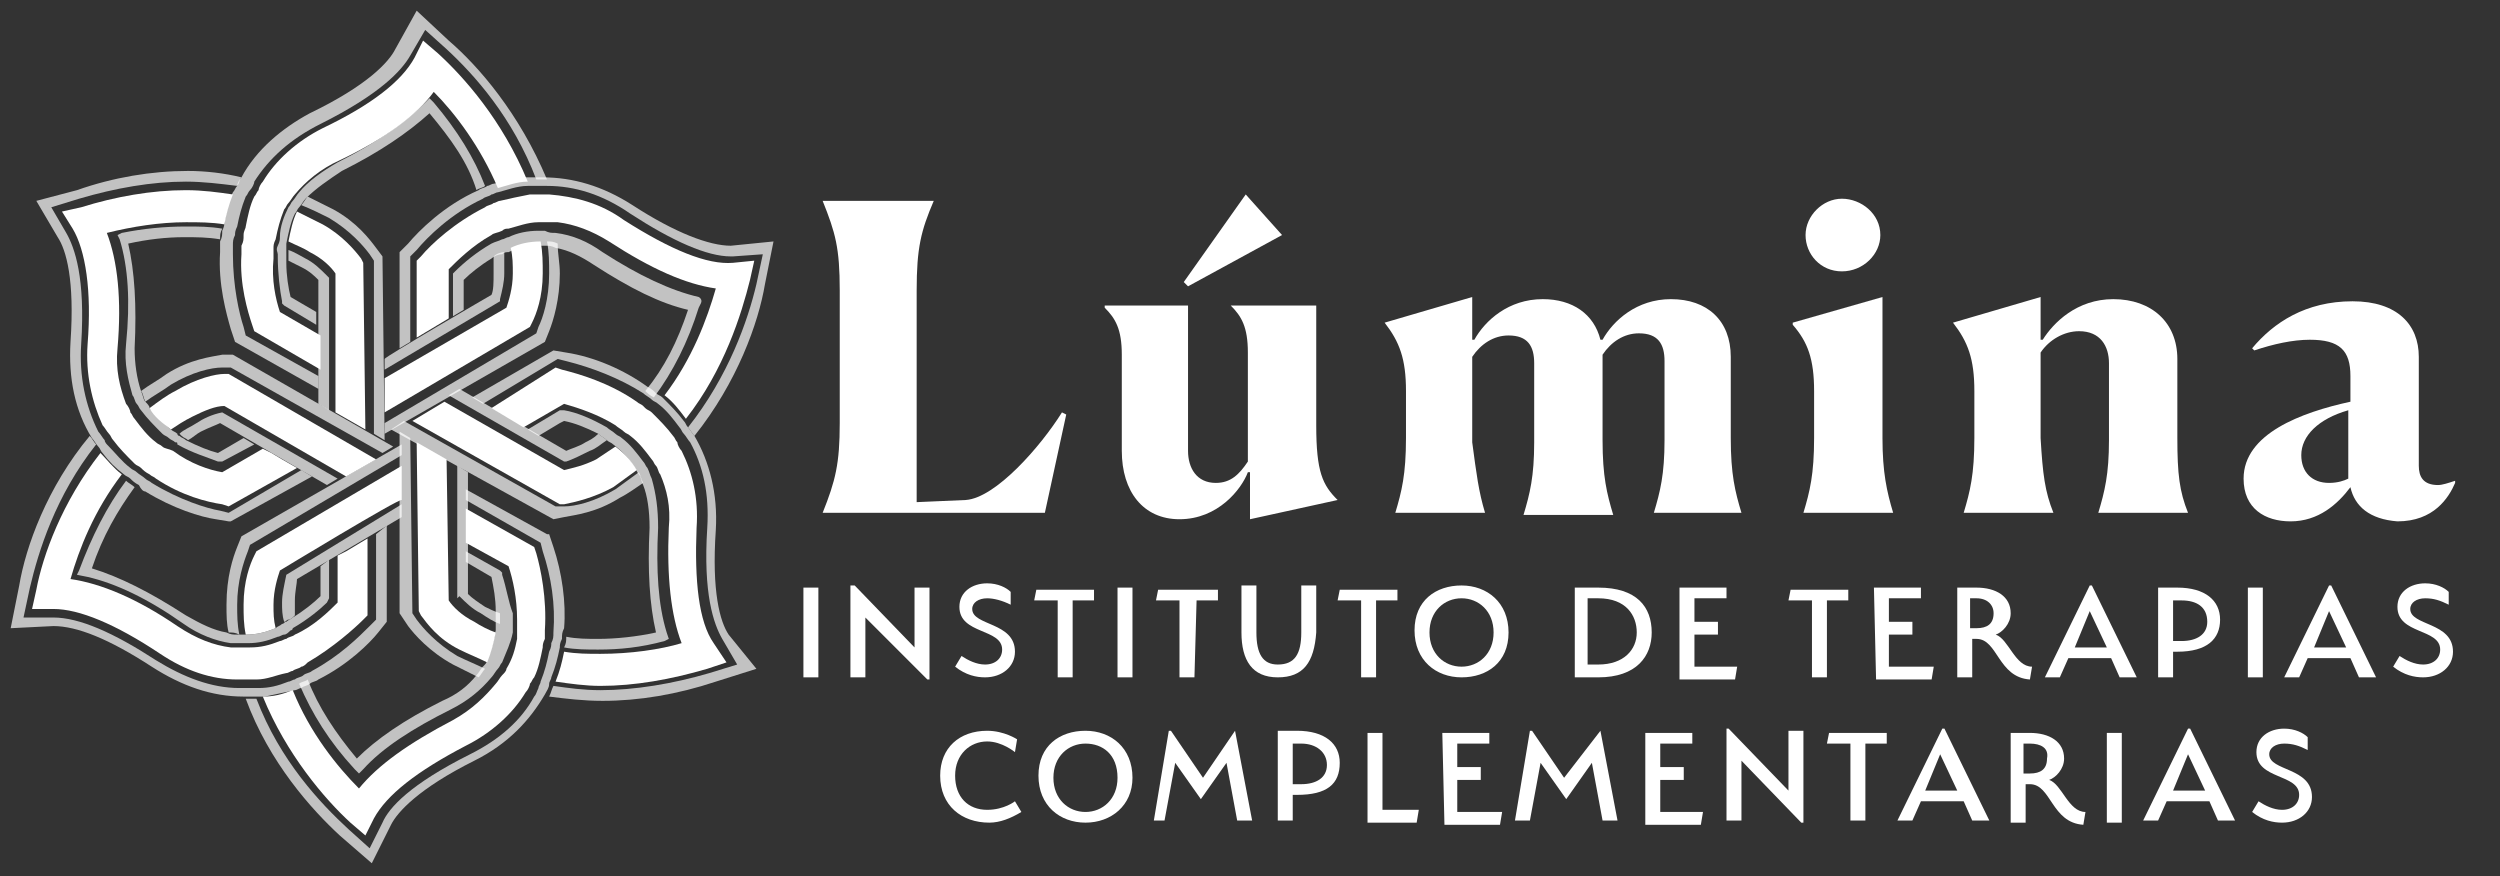 <?xml version="1.0" encoding="utf-8"?>
<!-- Generator: Adobe Illustrator 28.1.0, SVG Export Plug-In . SVG Version: 6.00 Build 0)  -->
<svg version="1.1" id="Textos" xmlns="http://www.w3.org/2000/svg" xmlns:xlink="http://www.w3.org/1999/xlink" x="0px" y="0px"
	 viewBox="0 0 117 41" style="enable-background:new 0 0 117 41;" xml:space="preserve">
<rect x="0" y="0" width="117" height="41" fill="#333333" stroke="none"/>
<style type="text/css">
	.st0{enable-background:new    ;}
	.st1{fill:#FFFFFF;}
	.st2{opacity:0.7;fill:#FFFFFF;enable-background:new    ;}
</style>
<g class="st0">
	<path class="st1" d="M38.5,24L38.5,24c0.6-1.5,0.8-2.3,0.8-4.2v-6.2c0-2-0.2-2.7-0.8-4.2l0,0h5.2l0,0c-0.6,1.4-0.8,2.2-0.8,4.2v9.9
		l2.3-0.1c1.4-0.1,3.5-2.5,4.5-4.1l0.2,0.1l-1,4.6H38.5z"/>
</g>
<g class="st0">
	<path class="st1" d="M55.2,24.3c-1.7,0-2.7-1.3-2.7-3.2v-4.5c0-1.2-0.3-1.7-0.8-2.2v-0.1h3.9v6.8c0,0.8,0.4,1.5,1.3,1.5
		c0.7,0,1.1-0.4,1.5-1v-5.1c0-1.2-0.3-1.7-0.8-2.2l0,0h4v5.6c0,2.2,0.3,2.8,1,3.5l0,0l-4.1,0.9v-2.2h-0.1
		C58.1,22.9,57,24.3,55.2,24.3z M58.3,9.1L60,11l-4.4,2.4l-0.2-0.2L58.3,9.1z"/>
	<path class="st1" d="M69.5,24h-4.2l0,0c0.3-1,0.5-1.8,0.5-3.5v-2.2c0-1.5-0.3-2.3-1-3.2l0,0l4.1-1.2v2H69c0.5-0.9,1.6-1.9,3.2-1.9
		c1.4,0,2.4,0.7,2.7,1.9H75c0.5-0.9,1.6-1.9,3.2-1.9c1.7,0,2.8,1,2.8,2.7v3.8c0,1.7,0.2,2.5,0.5,3.5l0,0h-4.1l0,0
		c0.3-1,0.5-1.8,0.5-3.4v-3.7c0-0.8-0.3-1.3-1.2-1.3c-0.7,0-1.3,0.4-1.7,1v4c0,1.7,0.2,2.5,0.5,3.5l0,0h-4.2l0,0
		c0.3-1,0.5-1.8,0.5-3.4V17c0-0.8-0.3-1.3-1.2-1.3c-0.7,0-1.3,0.4-1.7,1v4C69.1,22.2,69.2,23,69.5,24L69.5,24z"/>
	<path class="st1" d="M84.4,24c0.3-1,0.5-1.8,0.5-3.5v-2.2c0-1.5-0.3-2.3-1-3.1v-0.1l4.2-1.2v6.6c0,1.6,0.2,2.5,0.5,3.5l0,0L84.4,24
		L84.4,24z M86.2,12.7c-1,0-1.7-0.8-1.7-1.7s0.8-1.7,1.7-1.7S88,10,88,11C88,11.9,87.2,12.7,86.2,12.7z"/>
</g>
<g class="st0">
	<path class="st1" d="M96.1,24h-4.2l0,0c0.3-1,0.5-1.8,0.5-3.5v-2.2c0-1.5-0.3-2.3-1-3.2l0,0l4.1-1.2v2h0.1c0.5-0.8,1.6-1.9,3.3-1.9
		c1.8,0,3,1.1,3,2.8v3.7c0,1.7,0.1,2.5,0.5,3.5l0,0h-4.2l0,0c0.3-1,0.5-1.8,0.5-3.4V17c0-0.8-0.4-1.5-1.4-1.5c-0.7,0-1.4,0.4-1.8,1
		v4C95.6,22.2,95.7,23,96.1,24L96.1,24z"/>
</g>
<g class="st0">
	<path class="st1" d="M110,22.8c-0.6,0.8-1.5,1.6-2.8,1.6c-1.2,0-2.2-0.6-2.2-2c0-2.1,2.7-3.1,5-3.6v-1.2c0-1.2-0.5-1.7-1.9-1.7
		c-0.8,0-1.7,0.2-2.6,0.5l-0.1-0.1c1-1.2,2.5-2.2,4.7-2.2c2.1,0,3.1,1.1,3.1,2.6v5.1c0,0.5,0.2,0.9,0.9,0.9c0.2,0,0.5-0.1,0.8-0.2
		v0.1c-0.3,0.7-1,1.8-2.7,1.8C110.9,24.3,110.2,23.7,110,22.8z M109.9,22.4v-3.2c-1.4,0.4-2.2,1.2-2.2,2.1c0,0.8,0.5,1.3,1.3,1.3
		C109.4,22.6,109.7,22.5,109.9,22.4z"/>
</g>
<g class="st0">
	<path class="st1" d="M37.6,27.5h0.7v4.2h-0.7V27.5z"/>
	<path class="st1" d="M40.5,28.9v2.8h-0.7v-4.3H40l2.8,2.9v-2.8h0.7v4.3h-0.1L40.5,28.9z"/>
	<path class="st1" d="M46.2,28c-0.4,0-0.7,0.2-0.7,0.5c0,0.8,2,0.6,2,2c0,0.7-0.6,1.2-1.4,1.2c-0.4,0-0.9-0.1-1.4-0.5l0.3-0.5
		c0.3,0.2,0.7,0.4,1.1,0.4c0.5,0,0.8-0.3,0.8-0.7c0-1-2-0.7-2-2c0-0.7,0.6-1.1,1.3-1.1c0.5,0,0.9,0.2,1.1,0.4v0.6
		C46.9,28.1,46.5,28,46.2,28z"/>
</g>
<g class="st0">
	<path class="st1" d="M50.2,31.7h-0.7v-3.6h-1.1l0.1-0.5h2.7v0.5h-1V31.7z"/>
</g>
<g class="st0">
	<path class="st1" d="M52.4,27.5H53v4.2h-0.7v-4.2H52.4z"/>
</g>
<g class="st0">
	<path class="st1" d="M55.9,31.7h-0.7v-3.6h-1.1l0.1-0.5H57v0.5h-1L55.9,31.7L55.9,31.7z"/>
</g>
<g class="st0">
	<path class="st1" d="M59.8,31.7c-1.2,0-1.7-0.8-1.7-2.1v-2.2h0.7v2.2c0,1,0.3,1.5,1,1.5c0.8,0,1.1-0.5,1.1-1.5v-2.2h0.7v2.2
		C61.5,31,61,31.7,59.8,31.7z"/>
</g>
<g class="st0">
	<path class="st1" d="M64.4,31.7h-0.7v-3.6h-1.1l0.1-0.5h2.7v0.5h-1V31.7z"/>
</g>
<g class="st0">
	<path class="st1" d="M68.4,31.7c-1.2,0-2.2-0.8-2.2-2.2c0-1.4,1-2.1,2.2-2.1s2.2,0.8,2.2,2.2C70.6,31,69.6,31.7,68.4,31.7z
		 M68.4,28c-0.8,0-1.5,0.6-1.5,1.6s0.7,1.6,1.5,1.6s1.5-0.6,1.5-1.6S69.2,28,68.4,28z"/>
</g>
<g class="st0">
	<path class="st1" d="M74.8,31.7h-1.1v-4.2h1.1c1.8,0,2.5,0.9,2.5,2.1C77.3,30.7,76.6,31.7,74.8,31.7z M74.8,28h-0.5v3.1h0.5
		c1.2,0,1.8-0.7,1.8-1.5S76.1,28,74.8,28z"/>
</g>
<g class="st0">
	<path class="st1" d="M78.6,27.5h2.2V28h-1.5v1.1h1.1v0.6h-1.1v1.5h2l-0.1,0.6h-2.6V27.5z"/>
</g>
<g class="st0">
	<path class="st1" d="M85.5,31.7h-0.7v-3.6h-1.1l0.1-0.5h2.7v0.5h-1V31.7z"/>
</g>
<g class="st0">
	<path class="st1" d="M87.7,27.5h2.2V28h-1.5v1.1h1.1v0.6h-1.1v1.5h2.1l-0.1,0.6h-2.6L87.7,27.5L87.7,27.5z"/>
</g>
<g class="st0">
	<path class="st1" d="M92.5,29.9h-0.2v1.8h-0.7v-4.2h0.9c0.9,0,1.6,0.4,1.6,1.2c0,0.5-0.4,0.9-0.7,1c0.6,0.2,0.9,1.5,1.7,1.5
		L95,31.8C93.5,31.7,93.5,29.9,92.5,29.9z M92.5,28h-0.3v1.4h0.3c0.5,0,0.8-0.2,0.8-0.7C93.3,28.3,93,28,92.5,28z"/>
</g>
<g class="st0">
	<path class="st1" d="M99.2,31.7l-0.4-0.9h-2l-0.4,0.9h-0.7l2.1-4.3h0.1l2.1,4.3H99.2z M97.1,30.3h1.5l-0.8-1.7L97.1,30.3z"/>
</g>
<g class="st0">
	<path class="st1" d="M101.9,30.5h-0.2v1.2H101v-4.2h0.9c1.3,0,2,0.6,2,1.5C103.9,29.9,103.3,30.5,101.9,30.5z M102.1,28.1h-0.4V30
		h0.4c0.7,0,1.2-0.3,1.2-0.9C103.3,28.4,102.8,28.1,102.1,28.1z"/>
</g>
<g class="st0">
	<path class="st1" d="M105.2,27.5h0.7v4.2h-0.7V27.5z"/>
</g>
<g class="st0">
	<path class="st1" d="M110.4,31.7l-0.4-0.9h-2l-0.4,0.9h-0.7l2.1-4.3h0.1l2.1,4.3H110.4z M108.3,30.3h1.5l-0.8-1.7L108.3,30.3z"/>
</g>
<g class="st0">
	<path class="st1" d="M113.5,28c-0.4,0-0.7,0.2-0.7,0.5c0,0.8,2,0.6,2,2c0,0.7-0.6,1.2-1.4,1.2c-0.4,0-0.9-0.1-1.4-0.5l0.3-0.5
		c0.3,0.2,0.7,0.4,1.1,0.4c0.5,0,0.8-0.3,0.8-0.7c0-1-2-0.7-2-2c0-0.7,0.6-1.1,1.3-1.1c0.5,0,0.9,0.2,1.1,0.4v0.6
		C114.2,28.1,113.9,28,113.5,28z"/>
</g>
<g class="st0">
	<path class="st1" d="M44,36.3c0-1.3,0.9-2.1,2.2-2.1c0.8,0,1.4,0.4,1.4,0.4l-0.1,0.6c0,0-0.6-0.5-1.3-0.5c-0.8,0-1.5,0.6-1.5,1.6
		s0.6,1.6,1.5,1.6c0.8,0,1.3-0.4,1.3-0.4l0.3,0.5c-0.5,0.3-1,0.5-1.5,0.5C45,38.5,44,37.7,44,36.3z"/>
</g>
<g class="st0">
	<path class="st1" d="M50.8,38.5c-1.2,0-2.2-0.8-2.2-2.2s1-2.1,2.2-2.1S53,35,53,36.4C53,37.7,52,38.5,50.8,38.5z M50.8,34.8
		c-0.8,0-1.5,0.6-1.5,1.6S50,38,50.8,38s1.5-0.6,1.5-1.6C52.3,35.3,51.6,34.8,50.8,34.8z"/>
</g>
<g class="st0">
	<path class="st1" d="M57.8,34.2L57.8,34.2l0.8,4.2h-0.7l-0.5-2.7l-1.2,1.7L55,35.7l-0.5,2.7H54l0.7-4.2h0.1l1.5,2.2L57.8,34.2z"/>
</g>
<g class="st0">
	<path class="st1" d="M60.7,37.2h-0.2v1.2h-0.7v-4.2h0.9c1.3,0,2,0.6,2,1.5C62.7,36.7,62.1,37.2,60.7,37.2z M60.9,34.8h-0.4v1.9h0.4
		c0.7,0,1.2-0.3,1.2-0.9C62.1,35.2,61.6,34.8,60.9,34.8z"/>
</g>
<g class="st0">
	<path class="st1" d="M64,34.3h0.7v3.6h1.7l-0.1,0.6H64V34.3z"/>
</g>
<g class="st0">
	<path class="st1" d="M67.5,34.3h2.2v0.5h-1.5v1.1h1.1v0.6h-1.1V38h2.1l-0.1,0.6h-2.6L67.5,34.3L67.5,34.3z"/>
</g>
<g class="st0">
	<path class="st1" d="M74.9,34.2L74.9,34.2l0.8,4.2H75l-0.5-2.7l-1.2,1.7l-1.2-1.7l-0.5,2.7h-0.7l0.7-4.2h0.1l1.5,2.2L74.9,34.2z"/>
</g>
<g class="st0">
	<path class="st1" d="M77,34.3h2.2v0.5h-1.5v1.1h1.1v0.6h-1.1V38h2l-0.1,0.6H77V34.3z"/>
</g>
<g class="st0">
	<path class="st1" d="M81.5,35.6v2.8h-0.7v-4.3h0.1l2.8,2.9v-2.8h0.7v4.3h-0.1L81.5,35.6z"/>
</g>
<g class="st0">
	<path class="st1" d="M87.3,38.4h-0.7v-3.6h-1.1l0.1-0.5h2.7v0.5h-1V38.4z"/>
</g>
<g class="st0">
	<path class="st1" d="M92.3,38.4l-0.4-0.9h-2l-0.4,0.9h-0.7l2.1-4.3H91l2.1,4.3H92.3z M90.1,37h1.5l-0.8-1.7L90.1,37z"/>
</g>
<g class="st0">
	<path class="st1" d="M95,36.7h-0.2v1.8h-0.7v-4.2H95c0.9,0,1.6,0.4,1.6,1.2c0,0.5-0.4,0.9-0.7,1c0.6,0.2,0.9,1.5,1.7,1.5l-0.1,0.6
		C96,38.5,96,36.7,95,36.7z M95,34.8h-0.3v1.4H95c0.5,0,0.8-0.2,0.8-0.7C95.9,35,95.5,34.8,95,34.8z"/>
</g>
<g class="st0">
	<path class="st1" d="M98.6,34.3h0.7v4.2h-0.7V34.3z"/>
</g>
<g class="st0">
	<path class="st1" d="M103.8,38.4l-0.4-0.9h-2l-0.4,0.9h-0.7l2.1-4.3h0.1l2.1,4.3H103.8z M101.7,37h1.5l-0.8-1.7L101.7,37z"/>
</g>
<g class="st0">
	<path class="st1" d="M106.9,34.8c-0.4,0-0.7,0.2-0.7,0.5c0,0.8,2,0.6,2,2c0,0.7-0.6,1.2-1.4,1.2c-0.4,0-0.9-0.1-1.4-0.5l0.3-0.5
		c0.3,0.2,0.7,0.4,1.1,0.4c0.5,0,0.8-0.3,0.8-0.7c0-1-2-0.7-2-2c0-0.7,0.6-1.1,1.3-1.1c0.5,0,0.9,0.2,1.1,0.4v0.6
		C107.6,34.9,107.3,34.8,106.9,34.8z"/>
</g>
<g>
	<path class="st1" d="M23.7,14.4c0.1-0.3,0.3-0.9,0.3-1.6c0-0.4,0-0.8-0.1-1.2c0.4-0.2,0.9-0.3,1.4-0.3c0.1,0.5,0.1,1,0.1,1.5
		c0,1.1-0.3,1.9-0.5,2.3l-0.1,0.2l-6.8,4v-1.6L23.7,14.4L23.7,14.4z"/>
	<path class="st2" d="M23,13.8c0.1-0.2,0.1-0.6,0.1-1c0-0.3,0-0.5,0-0.8c0.1-0.1,0.3-0.2,0.5-0.2c0,0.3,0,0.7,0,1
		c0,0.4-0.1,0.8-0.2,1.2v0.1L18,17.3v-0.5C18,16.7,23,13.8,23,13.8z"/>
	<path class="st2" d="M25.1,15.6l0.1-0.3c0.2-0.4,0.5-1.3,0.5-2.5c0-0.5,0-1-0.1-1.5c0.2,0,0.3,0,0.5,0.1c0,0.5,0.1,0.9,0.1,1.4
		c0,1.2-0.3,2.2-0.5,2.7L25.5,16L18,20.3v-0.5L25.1,15.6L25.1,15.6z"/>
	<path class="st1" d="M26.4,22c0.4-0.1,0.9-0.2,1.5-0.5c0.3-0.2,0.6-0.4,0.9-0.6c0.4,0.3,0.7,0.6,1,1.1c-0.4,0.3-0.7,0.5-1.1,0.8
		c-0.9,0.5-1.8,0.7-2.3,0.8h-0.2l-6.9-3.9l1.5-0.9L26.4,22L26.4,22z"/>
	<path class="st2" d="M26.5,21.1c0.2-0.1,0.6-0.2,0.9-0.4c0.2-0.1,0.4-0.2,0.6-0.4c0.1,0.1,0.3,0.2,0.4,0.3
		c-0.3,0.2-0.5,0.4-0.8,0.5c-0.4,0.2-0.8,0.4-1.1,0.5h-0.1L21,18.5l0.5-0.3L26.5,21.1L26.5,21.1z"/>
	<path class="st2" d="M18.3,20.1l7.6,4.2l0.5-0.1c0.5-0.1,1.5-0.2,2.6-0.9c0.4-0.2,0.8-0.5,1.1-0.7c-0.1-0.2-0.1-0.3-0.2-0.5
		c-0.4,0.3-0.7,0.5-1.1,0.8c-1,0.6-1.9,0.8-2.4,0.8H26l-7.1-4L18.3,20.1L18.3,20.1z"/>
	<path class="st1" d="M25.1,25.9L25,25.6l-3.2-1.8v1.6l2,1.1c0.2,0.6,0.4,1.5,0.4,2.5c0,0.2,0,0.3,0,0.5c0,0.1,0,0.2,0,0.4
		c-0.1,0.5-0.2,0.9-0.5,1.4c0,0.1-0.1,0.2-0.2,0.3c-0.1,0.1-0.2,0.3-0.3,0.4c-0.5,0.6-1.1,1.2-2,1.7c-2.1,1.1-3.5,2.1-4.4,3.2
		c-1-1-2.3-2.6-3.1-4.6c-0.5,0.2-0.9,0.3-1.4,0.3c1.1,2.7,2.9,4.8,4.1,5.9l0.7,0.6l0.4-0.8c0.6-1.1,2-2.2,4.3-3.4
		c1.2-0.6,2.2-1.5,2.8-2.5c0.1-0.1,0.2-0.3,0.2-0.4c0.1-0.1,0.1-0.2,0.2-0.3c0.2-0.4,0.3-0.9,0.4-1.4c0-0.1,0-0.2,0.1-0.4l0,0
		c0-0.1,0-0.3,0-0.4C25.6,28,25.3,26.6,25.1,25.9L25.1,25.9z"/>
	<path class="st1" d="M20.5,2.5l-0.7-0.6l-0.4,0.8c-0.6,1.1-2,2.2-4.3,3.3c-1.2,0.6-2.2,1.5-2.8,2.5c-0.1,0.1-0.2,0.3-0.2,0.4
		C12,9,12,9.1,11.9,9.2c-0.2,0.4-0.3,0.9-0.4,1.4c0,0.1-0.1,0.2-0.1,0.4s0,0.3-0.1,0.5c0,0.1,0,0.3,0,0.4c-0.1,1.4,0.3,2.7,0.5,3.3
		l0.1,0.3l3.1,1.8v-1.6l-1.9-1.1c-0.2-0.6-0.4-1.5-0.3-2.5l0,0c0-0.2,0-0.3,0-0.5c0-0.1,0-0.2,0.1-0.4c0.1-0.5,0.2-0.9,0.4-1.4
		c0.1-0.1,0.1-0.2,0.2-0.3c0.1-0.1,0.2-0.3,0.3-0.4c0.5-0.6,1.2-1.2,2.1-1.6c2.1-1,3.6-2.1,4.4-3.2c1,1,2.2,2.6,3,4.5
		c0.4-0.1,0.9-0.3,1.4-0.3C23.5,5.6,21.7,3.6,20.5,2.5L20.5,2.5z"/>
	<path class="st1" d="M33.4,30.1c-0.7-1-0.9-2.9-0.8-5.4c0.1-1.4-0.2-2.6-0.7-3.6c-0.1-0.1-0.2-0.3-0.2-0.4
		c-0.1-0.1-0.1-0.2-0.2-0.3c-0.3-0.4-0.6-0.7-1-1.1c-0.1-0.1-0.2-0.1-0.3-0.2c0,0,0,0-0.1-0.1s-0.2-0.1-0.3-0.2
		c-1.3-0.9-2.7-1.3-3.5-1.5L26,17.2l-3,1.9l0.5,0.3l0.5,0.3l0.5,0.3l1.9-1.1c0.7,0.2,1.6,0.5,2.4,1c0.1,0.1,0.3,0.2,0.4,0.3
		c0.1,0.1,0.2,0.1,0.3,0.2c0.4,0.3,0.7,0.7,1,1.1c0.1,0.1,0.1,0.2,0.2,0.3c0.1,0.1,0.1,0.3,0.2,0.4c0.3,0.7,0.5,1.5,0.4,2.5
		c-0.1,2.3,0.1,4.1,0.6,5.4c-1,0.3-2.4,0.5-3.8,0.5c-0.6,0-1.1,0-1.7-0.1c-0.1,0.5-0.2,0.9-0.4,1.4c0.7,0.1,1.4,0.2,2.1,0.2l0,0
		c1.6,0,3.3-0.3,5-0.8L34,31L33.4,30.1L33.4,30.1z"/>
	<path class="st1" d="M34.3,12.3c-1.2,0.1-2.9-0.6-5.1-2c-1.1-0.8-2.3-1.1-3.5-1.2c-0.1,0-0.1,0-0.2,0s-0.2,0-0.3,0
		c-0.1,0-0.2,0-0.4,0c-0.5,0.1-1,0.2-1.4,0.3c-0.1,0-0.2,0.1-0.3,0.1c-0.1,0.1-0.3,0.1-0.4,0.2c-1.4,0.7-2.5,1.7-3,2.3l-0.2,0.2v3.6
		l0.5-0.3l0.5-0.3l0.5-0.3v-2.3c0.4-0.4,1.1-1.1,2-1.6c0.1-0.1,0.3-0.1,0.5-0.2c0.1-0.1,0.2-0.1,0.3-0.1c0.4-0.1,0.9-0.3,1.4-0.3
		c0.1,0,0.2,0,0.3,0h0.1c0.2,0,0.3,0,0.5,0c0.8,0.1,1.6,0.4,2.4,0.9c2,1.3,3.6,2,5,2.2c-0.4,1.4-1.1,3.3-2.4,5
		c0.4,0.3,0.7,0.7,1,1.1c1.8-2.3,2.6-4.9,3-6.5l0.2-0.9L34.3,12.3L34.3,12.3z"/>
	<path class="st1" d="M17.2,25.2l-0.5,0.3l-0.5,0.3L15.8,26v2.2c-0.4,0.4-1.1,1.1-2,1.5l0,0c-0.1,0.1-0.3,0.1-0.4,0.2
		c-0.1,0-0.2,0.1-0.3,0.1c-0.5,0.2-0.9,0.3-1.4,0.3c-0.1,0-0.2,0-0.3,0h-0.1c-0.2,0-0.3,0-0.5,0c-0.8-0.1-1.6-0.4-2.5-1
		c-1.9-1.3-3.6-2-5-2.2c0.4-1.4,1.1-3.2,2.4-4.9c-0.4-0.3-0.7-0.7-1-1c-1.8,2.3-2.7,4.8-3,6.4l-0.2,0.9h0.9h0.1c1.2,0,2.9,0.7,5,2.1
		c1.2,0.8,2.4,1.2,3.6,1.2c0.1,0,0.1,0,0.2,0c0.1,0,0.2,0,0.3,0s0.2,0,0.4,0c0.5,0,0.9-0.2,1.4-0.3c0.1,0,0.2-0.1,0.3-0.1
		c0.1-0.1,0.3-0.1,0.4-0.2c0.1,0,0.2-0.1,0.3-0.2c1.2-0.7,2.2-1.6,2.6-2l0.2-0.2V25.2L17.2,25.2z"/>
	<path class="st1" d="M13.2,21.5l-0.5-0.3L12.3,21l-1.9,1.1c-0.6-0.1-1.5-0.4-2.3-1l0,0C7.9,21,7.7,21,7.6,20.9s-0.2-0.1-0.3-0.2
		c-0.4-0.3-0.7-0.7-1-1.1c-0.1-0.1-0.1-0.2-0.2-0.3c0-0.1-0.1-0.3-0.2-0.4c-0.3-0.8-0.5-1.6-0.4-2.6c0.2-2.3,0-4.1-0.5-5.4
		c1.2-0.3,2.5-0.5,3.7-0.5c0.6,0,1.2,0,1.8,0.1c0.1-0.5,0.2-0.9,0.4-1.4C10.2,9,9.5,8.9,8.7,8.9c-1.6,0-3.3,0.3-4.9,0.8L2.9,9.9
		l0.5,0.8c0.6,1,0.9,2.9,0.7,5.4c-0.1,1.4,0.2,2.7,0.7,3.8C4.9,20,5,20.2,5.1,20.3c0.1,0.1,0.1,0.2,0.2,0.3c0.3,0.4,0.6,0.7,1,1.1
		c0.1,0.1,0.2,0.1,0.3,0.2C6.7,22,6.8,22.1,7,22.2c0.1,0.1,0.2,0.1,0.3,0.2c1.2,0.8,2.4,1.1,3.1,1.2l0.3,0.1l3.2-1.8L13.2,21.5
		L13.2,21.5z"/>
	<path class="st2" d="M20.3,4.8l-0.2-0.2l-0.2,0.2c-0.9,0.9-2.3,1.9-4.1,2.8C15.1,8,14.4,8.5,14,9c-0.1,0.1-0.2,0.3-0.3,0.4
		c-0.1,0.1-0.1,0.2-0.2,0.3c-0.2,0.4-0.4,0.9-0.4,1.4c0,0.1,0,0.2-0.1,0.4s0,0.3,0,0.4V12c0,0.8,0.1,1.6,0.2,2.1v0.1l0.1,0.1l0,0
		l1.5,0.9v-0.6l-1.2-0.7c-0.1-0.4-0.2-1-0.2-1.6c0-0.1,0-0.2,0-0.3s0-0.1,0-0.2c0-0.1,0-0.2,0-0.4c0.1-0.5,0.2-1,0.4-1.4
		c0.1-0.1,0.1-0.2,0.2-0.3c0.1-0.1,0.2-0.3,0.3-0.4C14.8,8.8,15.4,8.4,16,8c1.8-0.9,3.1-1.8,4.1-2.7c1,1.2,1.8,2.3,2.2,3.6
		c0.1-0.1,0.3-0.1,0.4-0.2C22.2,7.4,21.4,6.1,20.3,4.8L20.3,4.8z"/>
	<path class="st2" d="M21,1.9l-1.5-1.4l-1,1.8c-0.3,0.6-1.3,1.7-4,3C13.2,6,12,7,11.3,8.3c-0.1,0.1-0.2,0.3-0.2,0.4
		C11,8.8,11,8.9,10.9,9c-0.2,0.4-0.3,0.9-0.4,1.4c0,0.1,0,0.2-0.1,0.4c0,0.2,0,0.3-0.1,0.5c0,0.2,0,0.3,0,0.5
		c-0.1,1.5,0.3,2.9,0.5,3.6L11,16l3.9,2.2v-0.6l-3.4-1.9l-0.1-0.4c-0.2-0.6-0.5-1.9-0.5-3.4c0-0.1,0-0.3,0-0.4c0-0.2,0-0.3,0.1-0.5
		c0-0.1,0-0.2,0.1-0.4c0.1-0.5,0.2-0.9,0.4-1.4c0.1-0.1,0.1-0.2,0.2-0.3c0.1-0.1,0.2-0.3,0.2-0.4c0.7-1.1,1.7-2,3.1-2.7
		c2.8-1.4,3.8-2.5,4.2-3.2l0.7-1.2l1,0.9c1.3,1.2,3.1,3.2,4.2,6.1c0.2,0,0.3,0,0.5,0C24.3,5.3,22.4,3.1,21,1.9L21,1.9z"/>
	<path class="st2" d="M11.9,20.8L11.9,20.8l-0.5-0.3l0,0l-1.2,0.7c-0.4-0.1-0.9-0.3-1.5-0.6c-0.1-0.1-0.2-0.1-0.3-0.2
		c-0.1,0-0.1-0.1-0.1-0.1c-0.1-0.1-0.2-0.1-0.3-0.2c-0.4-0.3-0.7-0.7-1-1c0-0.1-0.1-0.2-0.2-0.3s-0.1-0.3-0.2-0.5
		c-0.2-0.6-0.3-1.3-0.3-2c0.1-2,0-3.6-0.3-4.9c0.9-0.2,1.8-0.3,2.6-0.3c0.6,0,1.1,0,1.7,0.1c0-0.2,0-0.3,0.1-0.5
		c-0.6-0.1-1.1-0.1-1.7-0.1c-1,0-2,0.1-3,0.3L5.5,11l0.1,0.2c0.4,1.3,0.5,2.9,0.3,4.9C5.8,17,6,17.8,6.2,18.5
		c0.1,0.1,0.1,0.3,0.2,0.4s0.1,0.2,0.2,0.3c0.3,0.4,0.6,0.7,1,1.1c0.1,0.1,0.2,0.1,0.3,0.2c0.1,0.1,0.2,0.1,0.3,0.2
		c0.1,0,0.1,0,0.1,0.1c0.7,0.4,1.4,0.6,1.9,0.8h0.1h0.1l0,0L11.9,20.8L11.9,20.8L11.9,20.8z"/>
	<path class="st1" d="M10.7,17.5h-0.2c-0.4,0-1.3,0.2-2.3,0.8c-0.4,0.2-0.8,0.5-1.2,0.8c0.2,0.4,0.6,0.7,1,1c0.3-0.2,0.6-0.4,1-0.6
		c0.6-0.3,1.1-0.5,1.5-0.5l5.7,3.3l1.4-0.8L10.7,17.5L10.7,17.5z"/>
	<path class="st2" d="M14.6,22.3L14.1,22l0,0l-3.4,2l-0.4-0.1c-0.6-0.1-1.9-0.5-3.2-1.3c-0.1-0.1-0.2-0.1-0.3-0.2
		c-0.1-0.1-0.3-0.2-0.4-0.3C6.3,22,6.2,22,6.1,21.9c-0.4-0.3-0.7-0.7-1-1c-0.1-0.1-0.2-0.2-0.2-0.3c-0.1-0.1-0.2-0.3-0.3-0.4
		C4,19,3.7,17.6,3.8,16.1C4,13,3.5,11.6,3.1,10.9L2.4,9.7l1.3-0.4c1.7-0.5,3.4-0.8,5-0.8c0.8,0,1.6,0.1,2.4,0.2
		c0.1-0.1,0.1-0.3,0.2-0.4C10.5,8.1,9.6,8,8.8,8C7.1,8,5.3,8.3,3.6,8.9L1.7,9.4l1,1.7c0.4,0.6,0.8,2,0.6,4.9c-0.1,1.7,0.2,3.2,1,4.5
		c0.1,0.1,0.2,0.3,0.3,0.4c0.1,0.1,0.1,0.2,0.2,0.3c0.3,0.4,0.6,0.7,1,1c0.1,0.1,0.2,0.1,0.3,0.2c0.1,0.1,0.2,0.2,0.4,0.3
		C6.6,22.9,6.7,23,6.8,23c1.3,0.8,2.6,1.2,3.3,1.3l0.6,0.1h0.1l0,0L14.6,22.3L14.6,22.3L14.6,22.3z"/>
	<path class="st2" d="M15.4,28L15.4,28v-1.8l0,0L15,26.5v1.4l0,0c-0.3,0.3-0.8,0.7-1.3,1c-0.1,0.1-0.2,0.1-0.3,0.2
		c-0.1,0-0.1,0.1-0.2,0.1c-0.1,0.1-0.2,0.1-0.3,0.2c-0.5,0.2-0.9,0.3-1.4,0.3c-0.1,0-0.1,0-0.2,0c-0.1,0-0.1,0-0.2,0
		c-0.2,0-0.3,0-0.5-0.1c-0.6-0.1-1.2-0.4-1.9-0.8C7,27.7,5.6,27,4.3,26.6c0.5-1.5,1.2-2.7,2-3.8c-0.1-0.1-0.3-0.2-0.4-0.3
		c-0.9,1.2-1.6,2.6-2.2,4.2l-0.1,0.2L4.1,27c1.3,0.3,2.8,1,4.5,2.2c0.7,0.5,1.5,0.8,2.2,0.9c0.2,0,0.3,0,0.5,0h0.1
		c0.1,0,0.1,0,0.2,0c0.5,0,0.9-0.1,1.4-0.3c0.1,0,0.2-0.1,0.3-0.1s0.2-0.1,0.3-0.2c0,0,0.1,0,0.1-0.1c0.7-0.4,1.3-0.9,1.6-1.2
		L15.4,28L15.4,28L15.4,28z"/>
	<path class="st2" d="M18.1,29L18.1,29v-4.4l0,0L17.6,25l0,0v4l-0.3,0.3c-0.5,0.5-1.4,1.4-2.7,2.1c-0.1,0.1-0.3,0.1-0.4,0.2
		c-0.1,0.1-0.3,0.1-0.4,0.2c-0.1,0-0.2,0.1-0.3,0.1c-0.5,0.2-0.9,0.3-1.4,0.3c-0.1,0-0.2,0-0.4,0s-0.3,0-0.4,0h-0.1
		c-1.3,0-2.6-0.5-3.9-1.3c-2-1.3-3.6-2-4.8-2h0H1.1l0.3-1.4c0.4-1.7,1.2-4.3,3.1-6.7c-0.1-0.1-0.2-0.3-0.3-0.4c-2,2.4-3,5.2-3.3,7
		l-0.4,2l2-0.1c1.1,0,2.6,0.6,4.6,1.9c1.4,0.9,2.8,1.4,4.3,1.4c0,0,0,0,0.1,0c0.2,0,0.3,0,0.5,0c0.1,0,0.2,0,0.4,0
		c0.5-0.1,0.9-0.2,1.4-0.3c0.1,0,0.2-0.1,0.3-0.1c0.1-0.1,0.3-0.1,0.4-0.2s0.3-0.1,0.4-0.2c1.4-0.7,2.4-1.7,2.8-2.2l0.4-0.5L18.1,29
		L18.1,29z"/>
	<path class="st1" d="M13.1,26.7c-0.1,0.3-0.3,0.9-0.3,1.6c0,0.4,0,0.7,0.1,1.1c-0.5,0.2-0.9,0.3-1.4,0.3c-0.1-0.5-0.1-0.9-0.1-1.4
		c0-1.1,0.3-1.9,0.5-2.3l0.1-0.2l6.8-4v1.6C18.7,23.3,13.1,26.7,13.1,26.7z"/>
	<path class="st2" d="M34.2,11.5c-1,0-2.6-0.6-4.6-1.9c-1.4-0.9-2.8-1.3-4.2-1.3l0,0c-0.2,0-0.3,0-0.5,0c-0.1,0-0.2,0-0.4,0
		c-0.5,0.1-1,0.2-1.4,0.3c-0.1,0-0.2,0.1-0.3,0.1c-0.1,0.1-0.3,0.1-0.4,0.2c-1.6,0.7-2.8,1.9-3.3,2.5l-0.4,0.4V12v4.3l0,0l0.5-0.3
		l0,0v-4l0.3-0.3c0.5-0.6,1.6-1.7,3.1-2.4c0.1-0.1,0.3-0.1,0.4-0.2c0.1,0,0.2-0.1,0.3-0.1c0.4-0.1,0.9-0.3,1.4-0.3
		c0.1,0,0.2,0,0.4,0c0.1,0,0.2,0,0.4,0h0.1c1.3,0,2.6,0.4,3.9,1.3c2,1.3,3.6,2,4.7,2h0.1l1.4-0.1l-0.3,1.4C35,15,34.1,17.6,32.2,20
		c0.1,0.1,0.2,0.3,0.3,0.4c2-2.5,3-5.3,3.3-7.1l0.4-2L34.2,11.5L34.2,11.5z"/>
	<path class="st2" d="M32.7,13.9c-1.3-0.3-2.8-1-4.5-2.1c-0.7-0.5-1.4-0.8-2.2-0.9c-0.2,0-0.3,0-0.5-0.1h-0.1c-0.1,0-0.1,0-0.2,0
		c-0.5,0-1,0.1-1.4,0.3c-0.1,0-0.2,0.1-0.3,0.1c-0.2,0.1-0.3,0.1-0.5,0.2c-0.7,0.4-1.3,0.9-1.7,1.3l-0.1,0.1V13l0,0v1.8l0,0l0.5-0.3
		l0,0v-1.4c0.3-0.3,0.8-0.7,1.3-1c0.1-0.1,0.3-0.2,0.5-0.2c0.1-0.1,0.2-0.1,0.3-0.1c0.4-0.2,0.9-0.3,1.4-0.3h0.1c0.1,0,0.1,0,0.2,0
		c0.2,0,0.3,0,0.5,0.1c0.6,0.1,1.2,0.4,1.8,0.8c1.7,1.1,3.1,1.8,4.4,2.1c-0.5,1.5-1.1,2.7-2,3.8c0.1,0.1,0.2,0.2,0.4,0.3
		c0.9-1.2,1.6-2.6,2.1-4.2l0.1-0.2C32.9,14,32.7,13.9,32.7,13.9z"/>
	<path class="st2" d="M25.9,25.6L25.7,25h-0.1l-3.8-2.1v0.5l0,0l3.5,2l0.1,0.4c0.4,1.2,0.6,2.5,0.5,3.8c0,0.2,0,0.3-0.1,0.5
		c0,0.1,0,0.2-0.1,0.4c-0.1,0.5-0.2,0.9-0.4,1.4c0,0.1-0.1,0.2-0.1,0.3c-0.1,0.2-0.1,0.3-0.2,0.4c-0.6,1.1-1.6,2-3,2.7
		c-2.8,1.4-3.8,2.5-4.1,3.2l-0.6,1.2l-1-0.9c-1.3-1.2-3.2-3.2-4.3-6.1c-0.2,0-0.3,0-0.5,0c1.1,3,3.1,5.2,4.4,6.4l1.5,1.3l0.9-1.8
		c0.3-0.6,1.3-1.7,3.9-3c1.6-0.8,2.6-1.9,3.3-3.1c0.1-0.2,0.2-0.3,0.2-0.5c0-0.1,0.1-0.2,0.1-0.3c0.2-0.5,0.3-0.9,0.4-1.4
		c0-0.1,0-0.2,0.1-0.4c0-0.2,0-0.3,0.1-0.5C26.5,28.2,26.3,26.8,25.9,25.6L25.9,25.6z"/>
	<path class="st2" d="M10.9,16.6h-0.5c-0.5,0.1-1.5,0.2-2.6,0.9C7.4,17.8,7,18,6.6,18.3c0.1,0.1,0.1,0.3,0.2,0.5
		C7.2,18.5,7.6,18.3,8,18c1-0.6,1.9-0.8,2.4-0.8h0.4l7.1,4l0.5-0.3L10.9,16.6L10.9,16.6z"/>
	<path class="st2" d="M23.5,26.9v-0.1l-0.1-0.1l-1.6-0.9l0,0v0.5l0,0L23,27c0.1,0.5,0.2,1,0.2,1.6c0,0.2,0,0.3,0,0.5
		c0,0.1,0,0.2,0,0.4c-0.1,0.5-0.2,0.9-0.4,1.4c0,0.1-0.1,0.2-0.2,0.3c-0.1,0.1-0.2,0.3-0.3,0.4c-0.4,0.5-0.9,0.9-1.6,1.2
		c-1.8,0.9-3.1,1.8-4,2.7c-1-1.2-1.8-2.4-2.3-3.7c-0.1,0.1-0.3,0.1-0.4,0.2c0.6,1.4,1.4,2.7,2.6,4l0.2,0.2L17,36
		c0.9-1,2.3-1.9,4.1-2.8c0.8-0.4,1.4-0.9,1.9-1.5c0.1-0.1,0.2-0.3,0.3-0.4c0.1-0.1,0.1-0.2,0.2-0.3c0.2-0.5,0.4-0.9,0.5-1.4
		c0-0.1,0-0.2,0-0.4c0-0.2,0-0.3,0-0.5C23.8,28.2,23.7,27.5,23.5,26.9L23.5,26.9z"/>
	<path class="st2" d="M10.4,19.3L10.4,19.3c-0.5,0.1-0.9,0.3-1.2,0.5s-0.6,0.3-0.8,0.5l0.1,0.1c0.1,0.1,0.2,0.1,0.3,0.2
		c0.2-0.1,0.4-0.3,0.6-0.4c0.4-0.2,0.7-0.3,0.9-0.4l5,2.9l0.5-0.3L10.4,19.3L10.4,19.3z"/>
	<path class="st2" d="M34.1,29.7c-0.4-0.6-0.8-2-0.6-4.9c0.1-1.7-0.3-3.2-1-4.4c-0.1-0.1-0.2-0.3-0.3-0.4s-0.1-0.2-0.2-0.3
		c-0.3-0.4-0.6-0.7-1-1.1c-0.1-0.1-0.2-0.1-0.3-0.2c-0.1-0.1-0.2-0.2-0.4-0.3c-1.1-0.8-2.5-1.4-3.8-1.6l-0.6-0.1l-3.8,2.2l0,0
		l0.5,0.3l2.5-1.5l1-0.6l0.4,0.1c1.2,0.3,2.5,0.8,3.6,1.5c0.1,0.1,0.3,0.2,0.4,0.3c0.1,0.1,0.2,0.1,0.3,0.2c0.4,0.3,0.7,0.7,1,1.1
		c0.1,0.1,0.1,0.2,0.2,0.3c0.1,0.1,0.2,0.3,0.3,0.4c0.6,1.1,0.9,2.4,0.8,4c-0.2,3.1,0.3,4.5,0.7,5.2l0.7,1.2l-1.3,0.4
		c-1.7,0.5-3.5,0.8-5.1,0.8l0,0c-0.8,0-1.5-0.1-2.2-0.2c-0.1,0.2-0.1,0.3-0.2,0.5c0.8,0.1,1.6,0.2,2.5,0.2c1.7,0,3.5-0.3,5.3-0.9
		l1.9-0.6L34.1,29.7L34.1,29.7z"/>
	<path class="st2" d="M11.3,25.1l-0.2,0.5c-0.2,0.5-0.5,1.4-0.5,2.7c0,0.5,0,0.9,0.1,1.3c0.2,0,0.3,0,0.5,0.1
		c-0.1-0.5-0.1-0.9-0.1-1.4c0-1.1,0.3-2,0.5-2.5l0.1-0.3l7.1-4.2v-0.5L11.3,25.1L11.3,25.1z"/>
	<path class="st2" d="M31.2,29.6c-0.4-1.3-0.5-2.9-0.4-4.9c0-0.9-0.1-1.6-0.3-2.3c-0.1-0.2-0.1-0.3-0.2-0.5
		c-0.1-0.1-0.1-0.2-0.2-0.3c-0.3-0.4-0.6-0.8-1-1.1c-0.1-0.1-0.2-0.1-0.3-0.2c-0.1-0.1-0.3-0.2-0.4-0.3c-0.7-0.4-1.4-0.7-2-0.8h-0.1
		h-0.1l0,0l0,0l-1.5,0.9l0,0l0.5,0.3l1-0.6l0.2-0.1c0.5,0.1,1,0.3,1.6,0.6c0.1,0.1,0.3,0.2,0.4,0.3c0.1,0.1,0.2,0.1,0.3,0.2
		c0.4,0.3,0.7,0.6,1,1.1c0.1,0.1,0.1,0.2,0.2,0.3c0.1,0.1,0.1,0.3,0.2,0.5c0.2,0.5,0.3,1.2,0.3,2c-0.1,2,0,3.6,0.3,4.9
		c-0.9,0.2-1.9,0.3-2.7,0.3c-0.5,0-1,0-1.5-0.1c0,0.2,0,0.3-0.1,0.5c0.5,0.1,1.1,0.1,1.6,0.1c1,0,2-0.1,3.1-0.4l0.2-0.1L31.2,29.6
		L31.2,29.6z"/>
	<path class="st2" d="M13.4,26.9L13.4,26.9c-0.1,0.5-0.2,0.9-0.2,1.3c0,0.3,0,0.6,0.1,0.9c0.1,0,0.1-0.1,0.2-0.1
		c0.1,0,0.2-0.1,0.3-0.2c0-0.2,0-0.5,0-0.7c0-0.4,0.1-0.8,0.1-1l4.9-2.9v-0.6L13.4,26.9L13.4,26.9z"/>
	<path class="st2" d="M21.9,27.8c0.2,0.2,0.5,0.4,0.8,0.6c0.2,0.1,0.4,0.2,0.7,0.3c0,0.2,0,0.3,0,0.5c-0.3-0.1-0.6-0.3-0.9-0.5
		c-0.4-0.2-0.7-0.5-1-0.8L21.4,28v-6.2l0.5,0.3V27.8L21.9,27.8z"/>
	<path class="st2" d="M18.7,28.7l0.4,0.6c0.3,0.4,1,1.2,2.1,1.8c0.4,0.2,0.8,0.4,1.2,0.6c0.1-0.1,0.2-0.3,0.3-0.4
		c-0.4-0.2-0.9-0.4-1.3-0.6c-1-0.6-1.6-1.3-1.9-1.7l-0.2-0.3l-0.1-8.2l-0.5-0.3V28.7L18.7,28.7z"/>
	<path class="st1" d="M21,28.1c0.2,0.3,0.6,0.7,1.2,1c0.3,0.2,0.7,0.4,1,0.5c-0.1,0.5-0.2,0.9-0.4,1.4c-0.4-0.2-0.9-0.4-1.3-0.6
		c-1-0.5-1.5-1.2-1.8-1.6l-0.1-0.2l-0.1-7.9l1.4,0.8L21,28.1L21,28.1z"/>
	<path class="st1" d="M15.7,12.8c-0.2-0.3-0.6-0.7-1.2-1c-0.3-0.2-0.6-0.3-1-0.5c0.1-0.5,0.2-1,0.4-1.4c0.4,0.2,0.8,0.4,1.2,0.6
		c0.9,0.5,1.5,1.2,1.8,1.6l0.1,0.2l0.1,7.8l-1.4-0.8L15.7,12.8L15.7,12.8z"/>
	<path class="st2" d="M14.9,13.1c-0.2-0.2-0.4-0.4-0.8-0.6c-0.2-0.1-0.4-0.2-0.6-0.3c0-0.1,0-0.2,0-0.3s0-0.1,0-0.2
		c0.3,0.1,0.6,0.3,0.8,0.4c0.4,0.2,0.7,0.5,1,0.8l0.1,0.1v6.2l-0.5-0.3V13.1L14.9,13.1z"/>
	<path class="st2" d="M17.5,12.2l-0.2-0.3c-0.3-0.4-0.9-1.1-1.9-1.7C15,10,14.6,9.8,14.1,9.6c0.1-0.1,0.2-0.3,0.3-0.4
		c0.4,0.2,0.8,0.4,1.2,0.6c1.1,0.6,1.7,1.4,2,1.8l0.3,0.4l0.1,8.6l-0.5-0.3V12.2L17.5,12.2z"/>
</g>
</svg>
